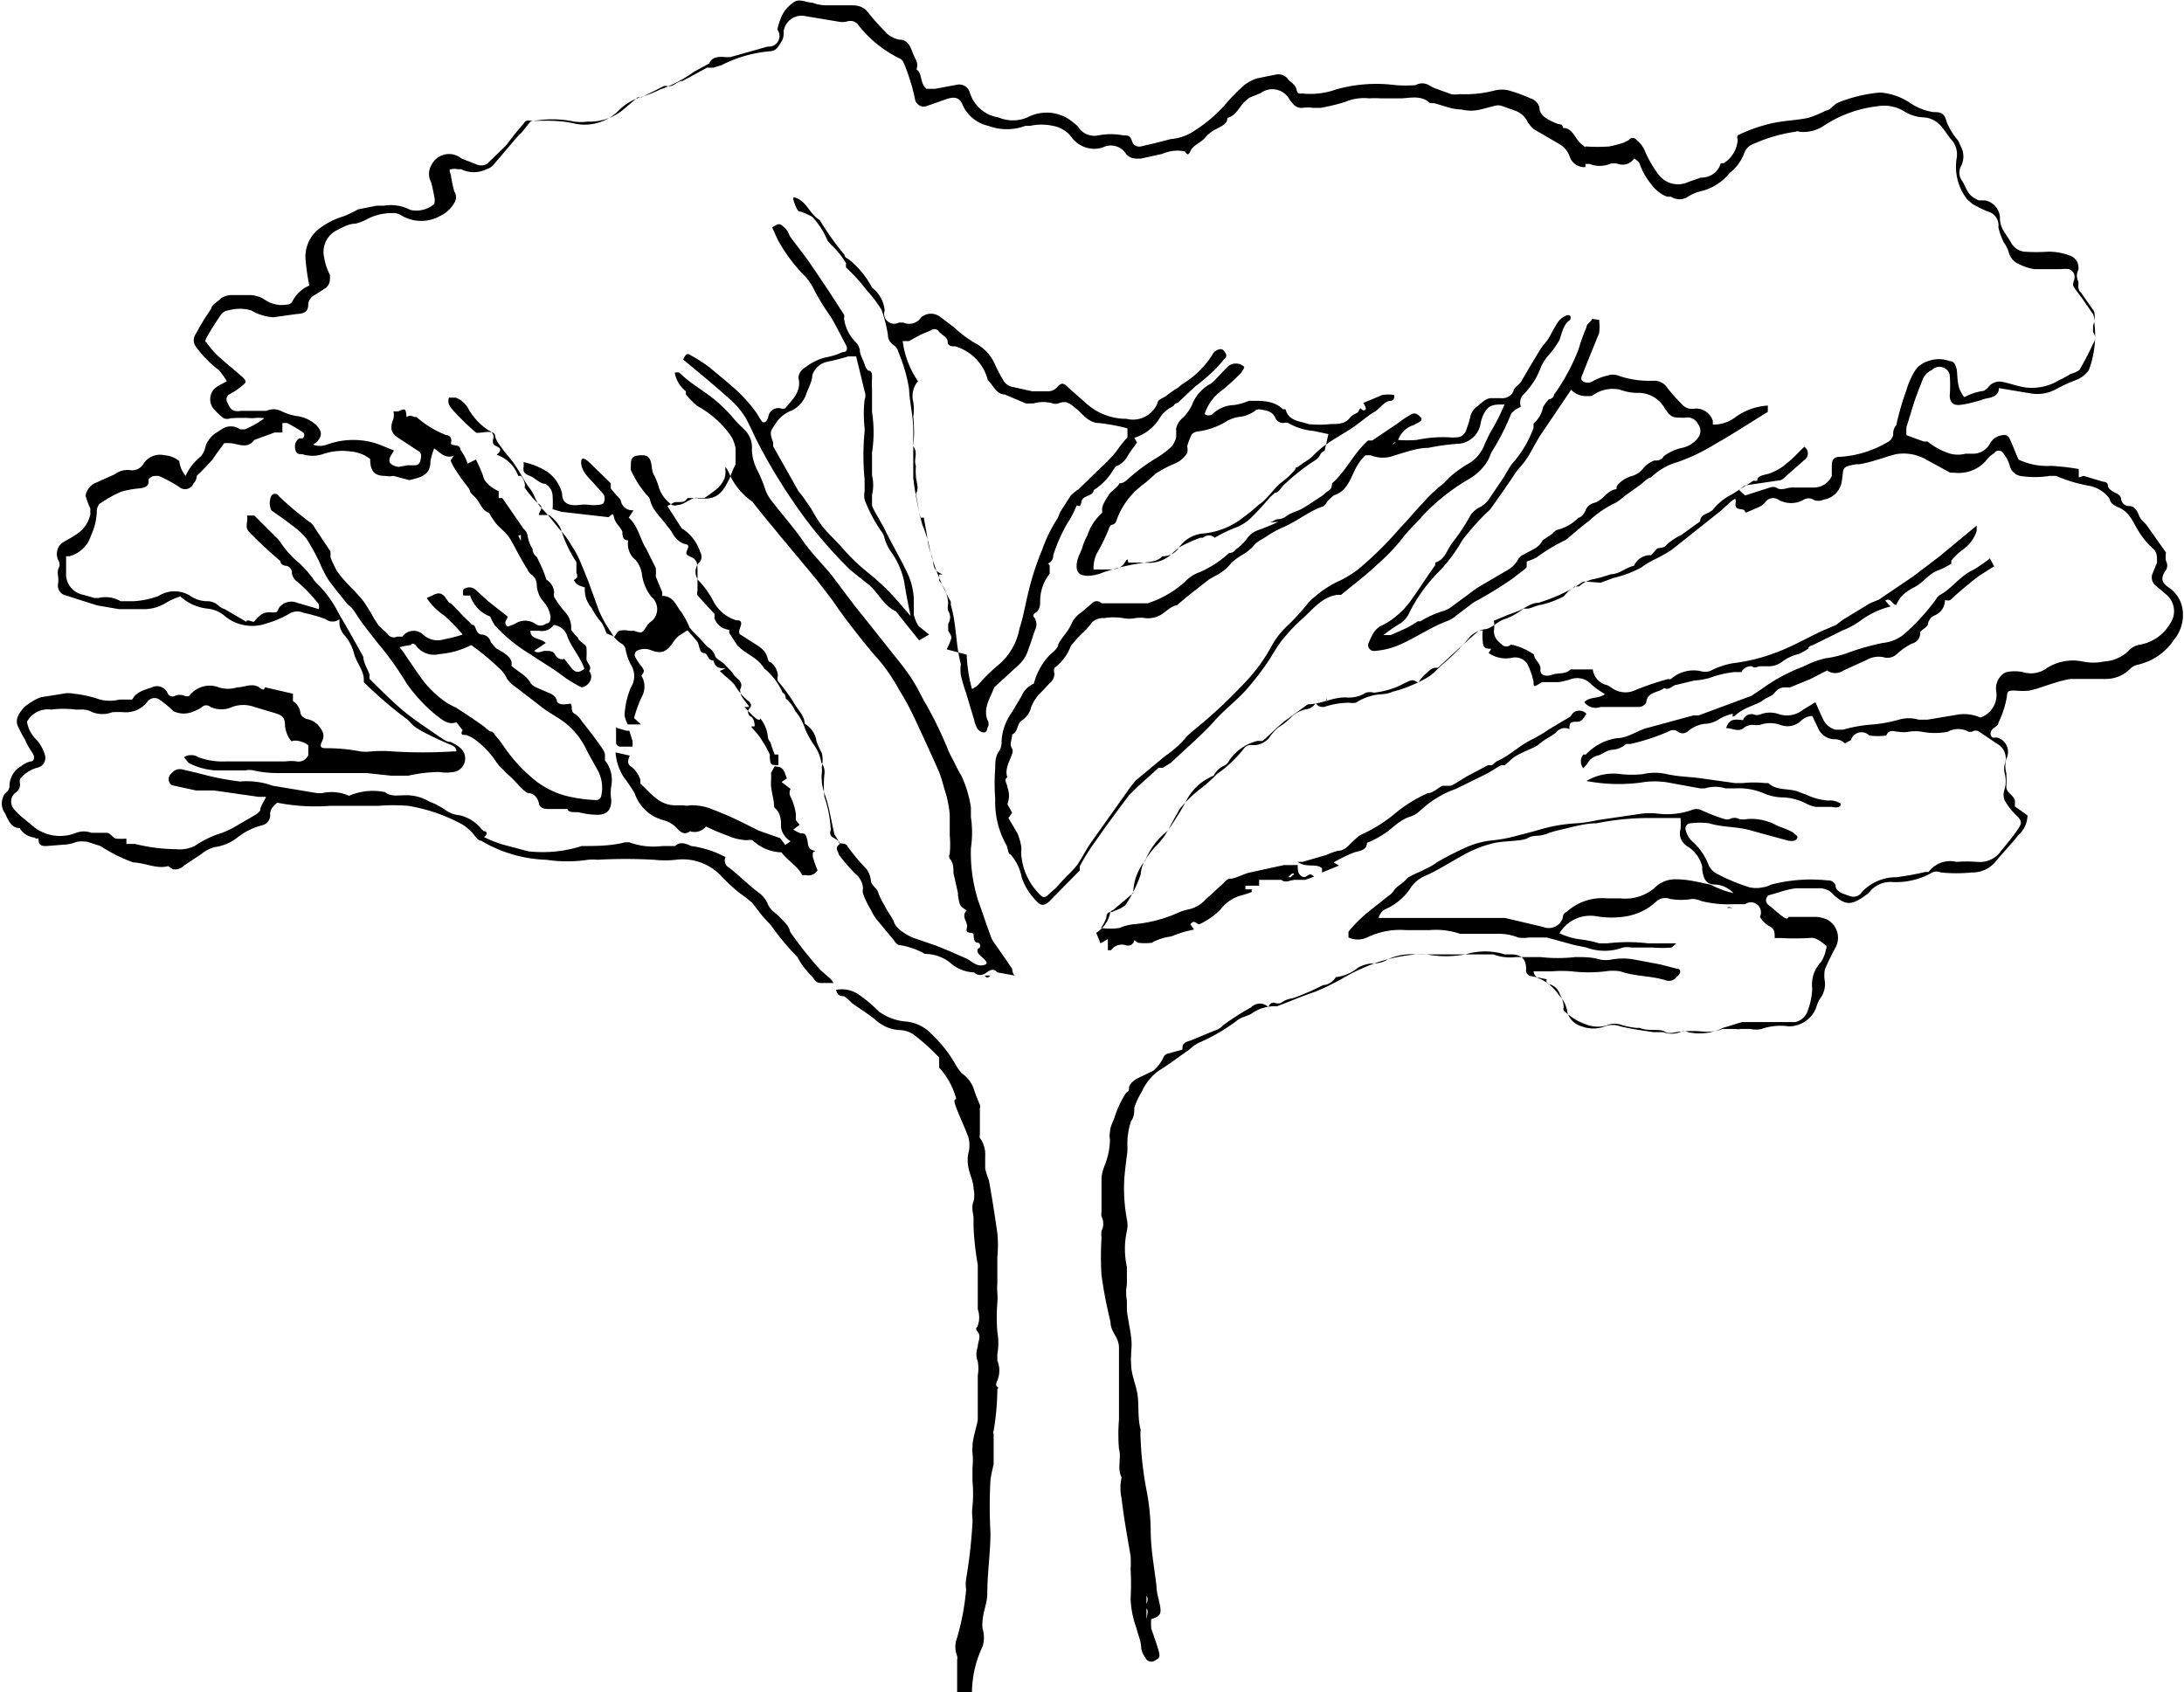 <svg id="Layer_1" data-name="Layer 1" xmlns="http://www.w3.org/2000/svg" viewBox="0 0 41.3 32"><path d="M34.89,14.06a.29.29,0,0,0-.21-.08.34.34,0,0,1-.29-.19l-.12-.25a.32.32,0,0,0-.21.09.37.37,0,0,1-.39.08.58.58,0,0,0-.39,0,.42.42,0,0,1-.12,0,.27.27,0,0,0-.19.06c-.1.08-.21,0-.33,0,.06-.15.11-.18.32-.15a.17.17,0,0,1,.2-.11.16.16,0,0,0,.13,0,.5.5,0,0,1,.36,0,.49.49,0,0,0,.45-.09l.23-.14c.05.11.09.21.14.31a.36.36,0,0,0,.24.21h.14a2.82,2.82,0,0,1,.58-.1,2.7,2.7,0,0,0,.48-.09.66.66,0,0,1,.37,0l.17,0,.6-.1a.78.78,0,0,1,.4.06l0,0a.45.45,0,0,0,.3-.49.35.35,0,0,1,.11-.32s.06-.05.09-.05a.75.75,0,0,1,.3,0,.51.51,0,0,0,.42-.05.91.91,0,0,1,.71-.15,1,1,0,0,0,.41,0,.72.72,0,0,0,.46-.2.37.37,0,0,1,.23-.12.83.83,0,0,0,.56-.4.41.41,0,0,0-.08-.55l-.19-.16a.2.2,0,0,1-.07-.22l.09-.22c0-.12,0-.18-.06-.25a1.44,1.44,0,0,1-.28-.33c-.11-.17-.17-.37-.38-.46s-.14-.14-.21-.21a.62.62,0,0,0-.34-.2,2.78,2.78,0,0,1-.64-.19l-.12,0a1.75,1.75,0,0,1-.56,0A.26.26,0,0,1,38,8.79a.68.68,0,0,0-.12-.22.1.1,0,0,0-.17,0,.57.57,0,0,0-.16.15.69.69,0,0,1-.59.22l-.08,0-.44-.24a.86.86,0,0,0-.59-.11c-.23.06-.45.15-.69.19l-.06,0c-.29.05-.23.07-.27.31a.41.41,0,0,1-.35.36.22.22,0,0,1-.19,0,.17.17,0,0,0-.18,0,.48.48,0,0,1-.48,0,.18.18,0,0,0-.25.05.34.34,0,0,1-.12.09l-.23.1H33l0,0c0-.11-.2,0-.18-.17s0,0,0-.07-.22.17-.33.25l-.88.7a3.3,3.3,0,0,1-.32.18,1.65,1.65,0,0,0-.25.15,2,2,0,0,1-.53.2l-.24.09L30,11s-.05,0-.06,0a3.1,3.1,0,0,1-.85.4c-.14,0-.26.11-.39.16l-.19.07-.26.11a.64.64,0,0,1,0,.19c0,.13.07.19.15.26a.12.12,0,0,0,.17,0l0,0a1.16,1.16,0,0,1,.44.19c0,.1.13.16.12.28s.11.14.22.1.25,0,.35-.1h.08l.34,0a.35.35,0,0,0,.28.3l.08.05a.44.44,0,0,0,.4.06,5.3,5.3,0,0,1,.67-.23.05.05,0,0,0,.05,0,.65.65,0,0,1,.55-.15.31.31,0,0,0,.19,0,1.41,1.41,0,0,1,.45-.15,3.34,3.34,0,0,0,.77-.19c.31-.11.6-.28.9-.42l.26-.11.13-.1.51-.31.17-.07.65-.44.5-.38.47-.39.23-.19c0,.05,0,.08,0,.1a.69.69,0,0,1-.27.36,1.31,1.31,0,0,0-.21.2s0,.05,0,.06a1.67,1.67,0,0,1-.23.12c-.19.06-.29.23-.46.32s-.28.17-.35.34c-.08,0-.1-.15-.21-.08l.1.11a1.58,1.58,0,0,0-.57.27,1.52,1.52,0,0,1-.33.18l-.59.29s-.05,0-.07.06a1,1,0,0,1-.18.1.84.84,0,0,0-.29.13.43.43,0,0,1-.31.1l-.12,0c-.05,0-.11.05-.16,0a.21.21,0,0,0-.2.11s-.09,0-.13,0a2,2,0,0,0-.47.11,1.35,1.35,0,0,1-.29.05l-.33.08c-.08,0-.14.12-.24.06-.11.1-.32.06-.34.28a.18.18,0,0,1-.12.08h-.22l-.52,0a.27.27,0,0,1-.31-.09c.1-.11.26-.06.39-.15l-.09-.06a1.09,1.09,0,0,1-.17-.13.36.36,0,0,0-.37-.1,1.68,1.68,0,0,1-.24.06l-.32,0C29,13,29,13,29,12.89a1.54,1.54,0,0,0-.12-.34.28.28,0,0,0-.29-.11.57.57,0,0,1-.44-.09l.05-.08c-.08,0-.16,0-.16-.14a.82.82,0,0,1,0-.21.39.39,0,0,0-.24.12,4.43,4.43,0,0,1-.48.49c-.1.08-.18.18-.29.26a2.42,2.42,0,0,1-.36.18,2.13,2.13,0,0,1-.33.11.59.59,0,0,1-.23.05,1,1,0,0,0-.47.16.4.4,0,0,1-.13,0,1.5,1.5,0,0,0-.47.08c-.08,0-.11,0-.16-.08a.22.22,0,0,1-.16.12.56.56,0,0,0-.32.17,1.3,1.3,0,0,1-.23.18,1,1,0,0,0-.14.15.38.38,0,0,1-.36.18.16.16,0,0,0-.15.07,2.33,2.33,0,0,1-.51.48,2.52,2.52,0,0,1-.3.27,2.2,2.2,0,0,0-.35.33.38.38,0,0,0-.09.13c-.08.13-.15.28-.23.41a1.37,1.37,0,0,1-.19.23,1.66,1.66,0,0,0-.22.3.65.65,0,0,0-.06.23,2.42,2.42,0,0,1-.29.58l-.09.06-.17.07c-.05,0-.09,0-.1.11a.88.88,0,0,1-.1.19,1.29,1.29,0,0,0,.35,0,.92.92,0,0,1,.26-.07,2.6,2.6,0,0,0,.83-.21.86.86,0,0,1,.21-.07.61.61,0,0,0,.33-.19l.35-.32a.22.22,0,0,1,.09-.07c.13,0,.26-.09.4-.12l.64-.14.26,0c0,.09,0,.18.09.22s.11-.11.22,0l-.17.06-.19,0c-.09,0-.18.07-.26,0h-.42l0,.11-.26,0s0,0,0,.07h.12s0,0,0,.05a1.87,1.87,0,0,1-.22.07.74.74,0,0,0-.37.26,1.38,1.38,0,0,1-.4.28c-.06,0-.09-.1-.17,0l.07.1,0,0a2.13,2.13,0,0,0-.43.13h0a1,1,0,0,0-.37.12,1.1,1.1,0,0,1-.26,0s0,0-.07-.05a.12.12,0,0,1-.15.1.25.25,0,0,0-.29.09l-.06,0,0-.21-.14.08-.08-.2a.58.58,0,0,0,.26-.36s0-.05.06-.07l.38-.32a1,1,0,0,1,.19-.57s.05-.05.05-.08a1.37,1.37,0,0,1,.4-.52,2.75,2.75,0,0,0,.19-.28,3.14,3.14,0,0,0,.18-.31,1,1,0,0,1,.51-.46s0,0,0,0a.41.41,0,0,1,.2-.19.2.2,0,0,0,.09-.09.89.89,0,0,1,.55-.38.25.25,0,0,0,.09,0c.14-.12.26-.25.41-.37l.44-.32h0c.25,0,.48-.14.73-.13a.6.6,0,0,0,.37-.09.28.28,0,0,1,.15,0,1.56,1.56,0,0,0,.6-.19c.13-.06.13-.06.24,0a.85.85,0,0,1,.11-.14c.08-.06.14-.16.26-.14h0l.27-.25.33-.3c.09-.07.16-.17.29-.18s.24-.16.4-.2a1.23,1.23,0,0,0,.33-.19s0,0,.07,0,.17-.06.25-.07a1.79,1.79,0,0,0,.44-.16s.06-.07.09-.1l.12-.09s.07,0,.08,0a.56.56,0,0,1,.29-.14,2.8,2.8,0,0,0,.31-.09c.16,0,.29-.13.44-.16a.33.33,0,0,1,.32-.2s.06-.06.1-.11.13,0,.2-.09a1.06,1.06,0,0,1,.27-.18l.36-.26c0-.15.18-.14.25-.23a1.06,1.06,0,0,1,.35-.28l.41-.26a.13.13,0,0,0,.07,0c0-.1.12-.1.21-.13a.94.94,0,0,0,.35-.2c.12-.09.22-.21.33-.31a.15.15,0,0,1,0,.25l-.34.3a.39.39,0,0,1-.1.08L33,9.18a.44.44,0,0,0-.11.09l.11.1.47-.15a.17.17,0,0,1,.12,0c.09.07.2,0,.3,0l.41,0A.37.37,0,0,0,34.64,9c0-.06,0-.13,0-.19s0-.17.15-.17a2,2,0,0,0,.89-.27.21.21,0,0,0,.12-.14c0-.06,0-.12.06-.19a5,5,0,0,1,.19-.66A1.5,1.5,0,0,1,36.22,7a.46.46,0,0,1,.24-.17.58.58,0,0,1,.41,0c.09,0,.11.08.13.15s0,.29.08.43.05.1.13.07a1.11,1.11,0,0,1,.31-.09s.07-.05.09-.08.11-.11.24-.09.31.09.47.11a1,1,0,0,0,.62-.14,2.39,2.39,0,0,0,.22-.12A.53.53,0,0,0,39.32,7a4.74,4.74,0,0,0,.26-.5.18.18,0,0,0,0-.22s0-.08,0-.12a.29.29,0,0,0,0-.22c-.1-.14-.19-.28-.29-.41s-.1-.13-.07-.23,0-.16-.09-.21a.76.76,0,0,0-.16,0l-.5,0a1,1,0,0,1-.28-.09.34.34,0,0,1-.21-.25.7.7,0,0,0-.09-.17,1.33,1.33,0,0,1-.1-.28A.27.27,0,0,0,37.59,4a2.1,2.1,0,0,1-.3-.15l-.09-.08A1,1,0,0,1,37,3a.42.42,0,0,0-.1-.36c-.07-.08-.12-.17-.19-.25a.47.47,0,0,0-.33-.17A.75.75,0,0,1,36,2.1a.73.73,0,0,0-.5-.09,2.32,2.32,0,0,0-1,.36.68.68,0,0,1-.48.12.06.06,0,0,0-.06,0,3,3,0,0,0-.82.24.28.28,0,0,0-.15.15.85.85,0,0,1-.28.39,1,1,0,0,1-.56.35.77.77,0,0,0-.23.1.29.29,0,0,1-.32,0s0,0-.06,0-.24-.12-.31-.23A1.28,1.28,0,0,1,31,3.08S30.93,3,30.9,3a.26.26,0,0,1-.3.1.3.3,0,0,0-.16,0,.5.5,0,0,1-.38,0s0,0-.08,0l0,.06,0,0a.29.29,0,0,1-.3-.21.45.45,0,0,0-.2-.23L29,2.44a.69.69,0,0,1-.11-.13.41.41,0,0,0-.22-.21L28.39,2a.24.24,0,0,0-.12,0L28,2.07a.77.77,0,0,1-.37,0c-.18,0-.35-.08-.52-.12l-.07,0c-.16-.15-.35-.1-.53-.09h-.4a1.7,1.7,0,0,0-.22,0,.91.91,0,0,0-.46.07,3.84,3.84,0,0,1-.46.11h-.14a.66.66,0,0,0-.2,0,.21.21,0,0,1-.19-.09l-.05-.06a.37.37,0,0,0-.55-.13l-.22.09-.09.08c-.1.1-.16.26-.32.3a0,0,0,0,0,0,0c0,.12-.11.15-.19.2a.69.69,0,0,0-.22.16c-.08.11-.23.14-.29.27s-.08,0-.12,0a.71.71,0,0,0-.41.05L21.57,3c-.14,0-.18,0-.27-.08a.34.34,0,0,0-.45-.13.53.53,0,0,1-.59-.2.56.56,0,0,0-.35-.21,1,1,0,0,0-.43,0l-.09,0a1,1,0,0,1-.7,0A.7.7,0,0,1,18.21,2c-.06-.17-.17-.17-.3-.13L17.54,2a.17.17,0,0,1-.24-.14,3.73,3.73,0,0,0-.21-.67A.15.15,0,0,0,17,1.1a2.25,2.25,0,0,1-.74-.59C16.2.42,16.13.37,16,.41a.34.34,0,0,1-.14,0L15.2.3a.34.34,0,0,0-.38.29c0,.07,0,.14-.05.21s-.08.16-.21.17a2.44,2.44,0,0,0-.91.26l-.16.05-.12,0-.46.25c-.1,0-.18.12-.29.1a.15.15,0,0,0-.07,0l-.42.21-.07,0-.27.23a1,1,0,0,1-.6.23l-.08,0a1,1,0,0,1-.25,0,2,2,0,0,0-.83,0l-.16.2-.09.09-.46.54a.29.29,0,0,1-.12.07.54.54,0,0,1-.48,0l-.06,0a.34.34,0,0,0-.13,0c-.06,0,0,.09,0,.14a2.8,2.8,0,0,0,.06.28.2.2,0,0,1,0,.22.6.6,0,0,1-.26.24.73.73,0,0,1-.73,0,.29.29,0,0,0-.18-.05,1,1,0,0,0-.47.11.92.92,0,0,1-.23.09c-.13,0-.26.08-.38.14a.46.46,0,0,0-.21.5,1.07,1.07,0,0,0,.11.33c0,.13,0,.16-.07.24l-.22.14a.22.22,0,0,0-.12.16c0,.16-.07.19-.23.2L5.17,6a.94.94,0,0,1-.42-.13.78.78,0,0,0-.43,0,.2.2,0,0,0-.14.08c-.09.13-.18.27-.26.41s0,.1,0,.14a1.81,1.81,0,0,0,.18.21c.15.14.3.26.45.39s.1.13,0,.22a1.37,1.37,0,0,1-.2.13.11.11,0,0,0-.05.16c.06.15.11.18.27.16h.19l.28,0a.32.32,0,0,1,.27,0,1,1,0,0,0,.31.1A.64.64,0,0,1,6,8.06c.1.12.08.19,0,.29l-.08.06a.39.39,0,0,0,.26,0,1.44,1.44,0,0,1,1,0l.27.11-.06.1s-.06.1,0,.15a.28.28,0,0,0,.15.06L7.7,8.8l.14,0c.09,0,.11-.07.12-.14s0-.11-.08-.15l-.35-.23c-.14-.09-.16-.19-.09-.36a.32.32,0,0,0,0-.14l.09,0c.14-.06.14-.06.16.11.07-.06.12,0,.19,0a1.87,1.87,0,0,0,.56.34c.06,0,.11.05.09.14s.17,0,.18.14,0,0,0,0,.11.15.13.26L9,8.69s0,0,0,0,.11.22.14.33.16.21.29.27l0,.13.07,0L9.9,10a.22.22,0,0,1,.08.15.65.65,0,0,0,.09.23s0,.1.08.15l.1.21a1.77,1.77,0,0,1,.08.22.31.31,0,0,1,.15.25.12.12,0,0,0,0,.08,1.66,1.66,0,0,0,.22.3.44.44,0,0,1,.1.32,1,1,0,0,0,.13.15c0,.06.13.11.16.18a1.74,1.74,0,0,1,0,.22c0,.08.12.14.05.23a.08.08,0,0,0,0,0,.17.17,0,0,1,0,.22A.21.21,0,0,1,11,13a2.5,2.5,0,0,1-.35-.21c-.19-.15-.41-.27-.61-.41a3,3,0,0,1-.68-.55.91.91,0,0,1-.09-.17.63.63,0,0,1-.38-.4.61.61,0,0,1-.13,0,.28.28,0,0,1,0-.11.18.18,0,0,1,.23,0l.24.22,0,0,.37.29c0,.06-.1.11,0,.19a.94.94,0,0,0,.15-.06.34.34,0,0,1,.36,0,.17.17,0,0,0,.22,0l0,0c.07,0,.08-.06.08-.13a.53.53,0,0,0-.14-.29.52.52,0,0,1-.12-.31.23.23,0,0,0-.11-.2.26.26,0,0,1-.07-.1c-.11-.17-.2-.35-.3-.53s-.23-.24-.32-.37a1.4,1.4,0,0,1-.1-.16v0c-.15-.05-.17-.21-.28-.31s-.07-.11-.11-.16l-.15-.2-.1-.15a1.31,1.31,0,0,1-.09-.17l.06-.09c-.17.06-.25-.06-.37-.14a1.27,1.27,0,0,0-.07.24c0,.24-.13.3-.4.36L7.44,9a.43.43,0,0,1-.16,0C7.08,9,7,8.91,7,8.68a.67.67,0,0,0-.36-.14,1.12,1.12,0,0,0-.54.05.62.62,0,0,1-.38,0c-.07,0-.13,0-.14-.12a.18.18,0,0,1,.08-.18l.06,0a.07.07,0,0,0,0-.12A3.54,3.54,0,0,0,5.43,8s0,0-.09,0l0,.18-.15,0-.38.14h0c-.14.19-.32.06-.48.06l-.09,0h0c-.07.1-.15.2-.22.31A4.94,4.94,0,0,1,3.72,9s0,.09-.06.14a.17.17,0,0,1-.27.07A2.6,2.6,0,0,0,3,9c-.11,0-.12,0-.19.06l0,.05c0,.11-.12.12-.21.13a1.7,1.7,0,0,0-.31.06,2.38,2.38,0,0,0-.41.23.23.23,0,0,0-.05.15,1.15,1.15,0,0,1-.11.45.58.58,0,0,1-.41.39l-.06,0c0,.13,0,.25,0,.37a.4.4,0,0,0,.33.36l.21.06.07,0a.56.56,0,0,1,.42.06c.06,0,.16,0,.25,0A1.6,1.6,0,0,0,3,11.27a.56.56,0,0,1,.6,0,.56.56,0,0,0,.33.1.32.32,0,0,1,.2.08.27.27,0,0,0,.12.07l.41.24c0-.06.1,0,.14,0,.09-.1.16-.19.31-.18s.12,0,.17-.09a.29.29,0,0,1,.34-.09l.41.12,0,0a.36.36,0,0,0,0-.09A2.73,2.73,0,0,0,5.62,11a.23.23,0,0,1-.1-.17.13.13,0,0,0-.11-.13s-.1,0-.11-.09l0,0c-.16-.14-.32-.28-.47-.43s-.18-.16-.16-.3a.32.32,0,0,0,0-.13l.14,0,.39.39a.75.75,0,0,1,.12.14,1.72,1.72,0,0,0,.34.37,2.18,2.18,0,0,1,.25.28.44.44,0,0,0,.08.1,2.15,2.15,0,0,1,.42.58c.16.27.31.54.46.81,0,.11.08.23.12.34a.22.22,0,0,0,0,.08c.2.2.4.4.61.58s.46.34.69.5.18.08.27.13a.78.78,0,0,1,.15.1.26.26,0,0,1-.13.45.89.89,0,0,1-.28,0,2.79,2.79,0,0,0-.58.07H7.4l-.47-.05-.17,0-.9,0c-.16,0-.31,0-.47,0H5.22a2.1,2.1,0,0,1-.43-.05.37.37,0,0,0-.15,0l-.57,0a1.29,1.29,0,0,1-.5-.14s-.06-.07-.09-.11a.25.25,0,0,1,.27,0,1.32,1.32,0,0,0,.52.08H5.4a.75.75,0,0,1,.21,0,.2.2,0,0,0,.22-.12c0-.06,0-.16,0-.18s-.19-.13-.32-.08a.56.56,0,0,1-.12-.29c0-.17-.05-.2-.21-.25l-.37-.11a.61.61,0,0,0-.42,0,.49.49,0,0,1-.41,0,.12.12,0,0,0-.16,0,.53.53,0,0,1-.15.08.45.45,0,0,1-.39,0A2.06,2.06,0,0,0,3,13.22a.17.17,0,0,0-.22.06.51.51,0,0,1-.43.19,1.6,1.6,0,0,0-.23,0,.52.52,0,0,1-.37,0,.42.42,0,0,0-.24-.05H1.43a1.76,1.76,0,0,0-.46,0,.45.45,0,0,0-.46.23A.61.61,0,0,0,.7,14a.76.76,0,0,1,.15.28.19.19,0,0,1-.15.24.64.64,0,0,0-.32.21.19.19,0,0,0,0,.1A.19.19,0,0,1,.28,15a.22.22,0,0,0,0,.32,1.36,1.36,0,0,0,.12.12l.23.19a.8.8,0,0,0,.81.12.42.42,0,0,1,.29,0H1.9l.12,0c.06,0,.11.09.17.11a1.2,1.2,0,0,0,.2,0l0,.1.16,0a3.4,3.4,0,0,0,.78.1A.65.65,0,0,0,3.68,16a1.92,1.92,0,0,1,.52-.25,1.76,1.76,0,0,0,.2-.09l.43-.25a.34.34,0,0,0,.09-.08c0-.08.07-.16.11-.26l-.14,0-.84-.12-.34,0-.46-.1a.14.14,0,0,1,0-.23.19.19,0,0,1,.19-.07l.3.07a5.39,5.39,0,0,0,.8.16h0a1.46,1.46,0,0,1,.62.08L6,15l.09,0a.81.81,0,0,1,.51.05,1.14,1.14,0,0,1,.68-.07h0c.11.09.24.06.37.06a.85.85,0,0,1,.47.12,1.34,1.34,0,0,1,.29.15.57.57,0,0,0,.29.11.74.74,0,0,1,.37.22.6.6,0,0,0,.08.08c.07,0,.07.07,0,.11a2.55,2.55,0,0,0,.35.14l.49.13A2.42,2.42,0,0,0,11,16c.27,0,.55,0,.82-.07,0,0,.06,0,.08,0a1.34,1.34,0,0,0,.63.07l.24,0c.07-.08.18-.06.3,0a1.91,1.91,0,0,1,.65.21.15.15,0,0,0,.07.2c.2.16.38.34.58.49a.48.48,0,0,1,.15.2c.05.12.16.17.23.25s.17.15.19.27,0,0,0,0a6.83,6.83,0,0,0,.59.74l.14.12a.37.37,0,0,1,.09.11h-.24c-.09,0-.12-.07-.16-.12a1.44,1.44,0,0,1-.28-.37,4.82,4.82,0,0,1-.5-.6l-.13-.14c-.08-.09-.15-.19-.23-.29A2.39,2.39,0,0,0,14,16.9a3.49,3.49,0,0,1-.35-.32,1,1,0,0,0-.87-.32,1.88,1.88,0,0,1-.41,0,9.48,9.48,0,0,0-1.07,0,1,1,0,0,0-.18,0,2.63,2.63,0,0,1-.79,0,2.55,2.55,0,0,1-1.23-.36c-.08,0-.14-.14-.22-.2a.61.61,0,0,0-.16-.12,3.23,3.23,0,0,0-1-.34,3.43,3.43,0,0,0-.56,0l-.39,0H6.24a3.69,3.69,0,0,1-1-.06c-.07.07-.14.12-.13.24a.2.2,0,0,1-.16.19,1.26,1.26,0,0,0-.45.22.87.87,0,0,1-.44.19.67.67,0,0,0-.25.13l-.33.22a.24.24,0,0,1-.21.07s0,0-.09-.06c-.21.06-.43-.06-.66-.07A2.9,2.9,0,0,1,1.9,16l-.25-.08a.71.71,0,0,0-.2,0,.67.67,0,0,1-.19.05L.88,16c-.07,0-.14,0-.15-.1s0,0-.08-.06a.38.38,0,0,1-.28-.18.09.09,0,0,0,0,0c-.16,0-.22-.16-.27-.27A.32.32,0,0,1,.1,15a.17.17,0,0,0,.08-.14.43.43,0,0,1,.22-.37.44.44,0,0,1,.18-.09c.06,0,.08-.07.05-.13S.52,14.11.48,14a2.39,2.39,0,0,1-.12-.22c-.1-.17,0-.29.1-.41s0,0,0,0,.21-.17.35-.19l.38-.06a.5.5,0,0,1,.21,0,2.16,2.16,0,0,1,.49.11.77.77,0,0,0,.37,0h.24a0,0,0,0,0,0,0c.08-.15.23-.18.37-.23a.22.22,0,0,1,.3.11.1.1,0,0,0,.14.05.23.23,0,0,1,.18,0,.13.13,0,0,0,.09,0A.48.48,0,0,1,4.14,13a.56.56,0,0,0,.34,0c.14,0,.29-.09.42,0s.08,0,.12,0l.52.12,0,.14a.31.31,0,0,1,.14.21c0,.06.06.11.13.13a.38.38,0,0,1,.22.13c.07.09.12.17.06.29s0,.13.08.13a3.39,3.39,0,0,1,.64.06.83.83,0,0,0,.22,0,2.42,2.42,0,0,1,.38,0,9.14,9.14,0,0,0,1.17,0l.05,0c0-.1-.1-.12-.17-.15s-.36-.16-.53-.26-.16-.15-.25-.21a7.47,7.47,0,0,1-.8-.69l0-.05c0-.16-.13-.31-.18-.47a.88.88,0,0,0-.17-.35.36.36,0,0,1-.11-.22,1,1,0,0,1,0-.1.21.21,0,0,1-.26,0,2.9,2.9,0,0,0-.42-.12.29.29,0,0,0-.24,0,1.89,1.89,0,0,1-.46.2.81.81,0,0,1-.79-.14.58.58,0,0,0-.33-.14.91.91,0,0,1-.51-.23,1.25,1.25,0,0,0-.27.12.78.78,0,0,1-.4.12l-.24,0H2.25l-.41-.07-.6-.19a.19.19,0,0,1-.14-.23.53.53,0,0,0,0-.12.39.39,0,0,1,0-.15.15.15,0,0,0,0-.17.27.27,0,0,1,.06-.31c.08-.06.18-.1.26-.16a.6.6,0,0,0,.29-.4.51.51,0,0,1,0-.1,1.44,1.44,0,0,1-.09-.24c0-.08.08-.2.17-.24l.38-.17a.4.4,0,0,1,.28-.08.25.25,0,0,0,.27-.13.37.37,0,0,1,.39-.15.49.49,0,0,1,.28.11A.53.53,0,0,0,3.51,9a1,1,0,0,1,.29-.37.46.46,0,0,0,.09-.2.5.5,0,0,1,.19-.24l.11-.07a.3.3,0,0,1,.35,0s.07,0,.09,0A1.75,1.75,0,0,0,5,7.91a.81.81,0,0,0-.22,0,3,3,0,0,0-.42,0,.18.18,0,0,1-.13,0,1.19,1.19,0,0,1-.2-.19.29.29,0,0,1,0-.34.44.44,0,0,1,.11-.09l.15-.08A1.68,1.68,0,0,0,4.14,7a2.08,2.08,0,0,1-.44-.45.2.2,0,0,1,0-.23A4.72,4.72,0,0,1,4,5.83c0-.07.12-.12.18-.19a.39.39,0,0,1,.2-.06h.33a.53.53,0,0,1,.3.09.57.57,0,0,0,.42.09.12.12,0,0,0,.1-.06.62.62,0,0,1,.32-.3l0,0a3.81,3.81,0,0,1-.07-.47.67.67,0,0,1,.29-.63,1.43,1.43,0,0,1,.43-.21,2.24,2.24,0,0,0,.27-.13l.35-.07s.1,0,.14,0a.79.79,0,0,1,.5.08.52.52,0,0,0,.45-.11.26.26,0,0,0,0-.15,2.61,2.61,0,0,0-.06-.27.32.32,0,0,1,0-.3A.37.37,0,0,1,8.73,3l.26.1a.23.23,0,0,0,.22,0l.36-.35.16-.21.21-.25a.18.18,0,0,1,.12,0,3.87,3.87,0,0,1,.48,0,2,2,0,0,1,.34.05.91.91,0,0,0,.84-.27,1,1,0,0,1,.42-.24,2.55,2.55,0,0,0,.35-.14,2.53,2.53,0,0,0,.63-.33l.29-.16,0,0c.06-.13.18-.13.31-.12h.09l.71-.2A.2.2,0,0,0,14.7.56a1.15,1.15,0,0,1,.11-.31A.65.65,0,0,1,15,.05c.11-.09.24,0,.36,0A.75.75,0,0,0,15.6.1l.45,0s0,0,.05,0,.22,0,.31.13a5.14,5.14,0,0,0,.38.42.49.49,0,0,0,.22.1c.16,0,.21.14.25.25s.12.19.07.31c.12.09.06.26.19.37l.16,0,.43-.08a.21.21,0,0,1,.23.15.67.67,0,0,0,.54.47.7.7,0,0,0,.55,0,.77.77,0,0,1,.88.11.32.32,0,0,1,.1.1.36.36,0,0,0,.36.13,1.24,1.24,0,0,1,.47,0c.08,0,.14,0,.17.12a.14.14,0,0,0,.16.09l.26-.06.31-.08a.91.91,0,0,0,.45-.16,2.68,2.68,0,0,0,.62-.54,3.22,3.22,0,0,1,.32-.32.75.75,0,0,1,.25-.13l.35-.07a.23.23,0,0,1,.23.09c.05.06.14.1.16.2s.08.06.13.07a1.44,1.44,0,0,0,.62-.08,2.82,2.82,0,0,1,1.12-.08,2.41,2.41,0,0,0,.38,0A.25.25,0,0,1,27,1.6l.11.06.33.12a.41.41,0,0,0,.16,0,2.22,2.22,0,0,0,.67-.07.57.57,0,0,1,.26,0,2.86,2.86,0,0,1,.41.15.24.24,0,0,1,.17.17c0,.16.16.23.29.29s.13,0,.16.1,0,0,0,0c.18,0,.22.2.34.3s.06.05.09.05a3.24,3.24,0,0,0,.44,0,2.68,2.68,0,0,0,.27-.07l.1-.05a.09.09,0,0,1,.15,0,.55.55,0,0,1,.14.17,2.15,2.15,0,0,0,.28.49.46.46,0,0,0,.56.13l.23-.08c.16,0,.32-.08.38-.27a.1.1,0,0,1,.05,0,.56.56,0,0,0,.27-.45.1.1,0,0,1,0-.08,2.94,2.94,0,0,1,.61-.22c.24-.06.48-.06.72-.11a2,2,0,0,0,.34-.14c.08,0,.15-.12.23-.15a2.76,2.76,0,0,1,.79-.19,1.17,1.17,0,0,1,.59.21,1.08,1.08,0,0,0,.42.16c.11,0,.21,0,.25.18a1.25,1.25,0,0,0,.22.36l.06.13a.4.4,0,0,1,0,.34.26.26,0,0,0,0,.27c.08.11.1.25.22.33a.6.6,0,0,0,.11.06l.12,0a.35.35,0,0,1,.28.35c0,.18.13.3.21.45a.33.33,0,0,0,.25.17,3.42,3.42,0,0,0,.45,0,1.09,1.09,0,0,1,.4.07.24.24,0,0,1,.17.28.23.23,0,0,0,0,.21.25.25,0,0,1,0,.09s0,.09.05.12l.25.36a.37.37,0,0,1,0,.18A1.88,1.88,0,0,1,39.5,7a.53.53,0,0,1-.25.19,3,3,0,0,0-.37.17.73.73,0,0,1-.48.08l-.6-.1c0,.15-.14.18-.26.2a1.52,1.52,0,0,1-.2.06,1.59,1.59,0,0,1-.3.06c-.12,0-.17-.07-.17-.18a2.56,2.56,0,0,0,0-.39A.2.2,0,0,0,36.53,7a.32.32,0,0,0-.18.2c-.05.12-.09.23-.13.34s-.11.36-.17.54l0,.15.33.12s0,0,.07,0a1.27,1.27,0,0,0,.43.23.57.57,0,0,0,.29,0l.12,0a.36.36,0,0,0,.34-.19.31.31,0,0,1,.24-.16.11.11,0,0,1,.13.06c.06.13.11.26.17.4a1.25,1.25,0,0,0,.62.12,4.88,4.88,0,0,1,.52.06v.16L39.4,9l.37.11s.09,0,.09.07.1.12.18.16a.13.13,0,0,1,.07.09.15.15,0,0,0,.15.14c.1,0,.15.08.19.18s.1.12.15.19l.19.27.17.24,0,0a.43.43,0,0,0,0,.16.17.17,0,0,1,0,.17c-.13.18-.06.26.08.35a.61.61,0,0,1,.22.33.73.73,0,0,1-.15.64,1.11,1.11,0,0,1-.68.47.31.31,0,0,0-.15.08.64.64,0,0,1-.45.19l-.67,0a2,2,0,0,0-.26.06c-.17.05-.35.12-.52.16a1.26,1.26,0,0,1-.27,0c-.13,0-.15,0-.16.12a1.88,1.88,0,0,1-.16.49c0,.05-.07.08-.11.12s-.06.11,0,.16l.09,0a.28.28,0,0,1,.17.4.5.5,0,0,0,0,.27,2.17,2.17,0,0,1,0,.26A.16.16,0,0,0,38,15c.11.11.11.12.1.25l.24.17a.5.5,0,0,1-.17.37c-.13.17-.28.32-.42.49a.57.57,0,0,1-.46.22,2.88,2.88,0,0,1-.59,0,.19.19,0,0,0-.16,0,1.37,1.37,0,0,1-.77.18.51.51,0,0,0-.41.18.27.27,0,0,1-.08.07c-.28.21-.39.18-.6,0a.34.34,0,0,0-.3-.13c-.14,0-.29,0-.43,0a1.67,1.67,0,0,0-.32.08l-.18.05a.11.11,0,0,0,0,.19c.09.07.17.15.27.22s.08,0,.12,0,.34,0,.51,0a.65.65,0,0,1,.2.05.39.39,0,0,1,.16.53c-.07.13-.14.27-.2.41a.64.64,0,0,0,0,.24.46.46,0,0,1-.08.3.53.53,0,0,0-.08.17.55.55,0,0,1-.53.37,1.09,1.09,0,0,0-.51.05.49.49,0,0,1-.21,0c-.12,0-.12,0-.19,0a.15.15,0,0,1-.08,0c-.1,0-.17,0-.26,0a.81.81,0,0,1-.35.05,2.09,2.09,0,0,0-.43,0c-.11,0-.22.06-.31,0s-.32,0-.47-.07h-.07a2,2,0,0,1-.26-.05.37.37,0,0,0-.29,0,.6.6,0,0,1-.35,0,1.14,1.14,0,0,1-.47-.28.08.08,0,0,1,0-.06.51.51,0,0,0-.07-.24.29.29,0,0,0-.18-.19c-.06,0-.09-.05-.07-.1l-.3-.06a.11.11,0,0,1-.09-.13c0-.2-.1-.28-.28-.28h-.12a1.28,1.28,0,0,0-.75,0,2,2,0,0,1-.73,0,1.37,1.37,0,0,0-.19,0,3.05,3.05,0,0,0-1,.25,3.48,3.48,0,0,0-.43.22,4.59,4.59,0,0,1-.5.24c-.24.08-.47.18-.71.27l-.07,0a.76.76,0,0,0-.4.13c-.08.06-.21.07-.3.15a3.54,3.54,0,0,1-.73.42,1,1,0,0,0-.16.12c-.19.13-.38.28-.58.4a1,1,0,0,0-.32.4,1.38,1.38,0,0,0-.14.3c0,.08,0,.17-.06.25a1.33,1.33,0,0,0-.07.48s0,.07,0,.09-.05.36-.06.54a3.16,3.16,0,0,0,.05.75.54.54,0,0,1,0,.22,1.56,1.56,0,0,0,0,.68c0,.11,0,.22,0,.33a.85.85,0,0,0,0,.31s0,.12,0,.18.06.34.08.51,0,.23,0,.34a.91.91,0,0,0,0,.17c0,.19.09.38.12.57s0,.45.06.67a1.21,1.21,0,0,0,0,.19,6.43,6.43,0,0,0,.12,1,4.17,4.17,0,0,1,.07.71c0,.36.07.71.11,1.06,0,.13.05.26.07.39s0,.18-.17.23a1.13,1.13,0,0,0,0,.18c.05.14.1.28.14.42s0,.14-.08.19a.12.12,0,0,1-.17-.06.42.42,0,0,1-.08-.18c0-.13-.06-.25-.09-.38a1.8,1.8,0,0,1-.11-.56,4.89,4.89,0,0,0,0-.55,2.13,2.13,0,0,0,0-.25c-.06-.36-.13-.73-.17-1.09a.91.91,0,0,1,0-.4v0c-.09-.17,0-.36-.05-.54a3.39,3.39,0,0,1,0-.55c0-.24,0-.49,0-.73s0-.42,0-.63S21,25.2,21,25a8.55,8.55,0,0,1-.17-.88,5.65,5.65,0,0,1,0-.71.53.53,0,0,1,0-.13.29.29,0,0,0,0-.27.25.25,0,0,1,0-.09c0-.22,0-.44,0-.66a.9.9,0,0,1,.06-.22,1.38,1.38,0,0,0,.1-.49.33.33,0,0,1,0-.14c0-.11.07-.21.1-.32a1.9,1.9,0,0,1,.21-.43s.05,0,.05-.08.1-.16.19-.2l.27-.13A.78.78,0,0,0,22,20a.12.12,0,0,1,.07-.07l.29-.08c0-.08,0-.13.15-.17l.46-.19a.34.34,0,0,0,.16-.1,4.79,4.79,0,0,1,.53-.34.23.23,0,0,1,.33,0c0-.05.06-.11.13-.08a.18.18,0,0,0,.1,0,.47.47,0,0,1,.22-.09,4.23,4.23,0,0,0,.58-.25c.08,0,.19-.06.24-.15l0,0a.8.8,0,0,0,.42-.18.65.65,0,0,1,.27-.08.5.5,0,0,0,.3-.08,1.06,1.06,0,0,1,.52-.09c.11,0,.23,0,.34,0s.39,0,.58,0l.47,0h.08a.9.9,0,0,0,.43.05s.1,0,.15,0,.21,0,.31,0a2.92,2.92,0,0,0,.66,0c.16,0,.32,0,.48.05a.61.61,0,0,0,.19,0,1.18,1.18,0,0,1,.46,0l.48.09.31.08c.08,0,.09.09,0,.15a.18.18,0,0,1-.21.07c-.28-.09-.58-.07-.86-.17a.88.88,0,0,0-.28,0,2.72,2.72,0,0,1-.64,0,2.41,2.41,0,0,0-.38,0l-.22,0H29a.16.16,0,0,0,.12.14.89.89,0,0,1,.36.31.57.57,0,0,1,.16.33.39.39,0,0,0,.27.26.61.61,0,0,0,.44,0,.42.42,0,0,1,.29,0c.21.05.42.08.63.11l.18,0a.45.45,0,0,0,.32,0,.16.16,0,0,1,.15,0,1,1,0,0,0,.66-.08l.36-.11.33,0h.31l.37,0a.33.33,0,0,0,.24-.23,1.35,1.35,0,0,0,.08-.4.62.62,0,0,1,.16-.5.63.63,0,0,0,.1-.25.06.06,0,0,0,0-.07c-.1-.07-.18-.16-.32-.14a4.9,4.9,0,0,1-.54,0h-.11c0-.12,0-.18-.13-.24a.57.57,0,0,1-.15-.16A.19.19,0,0,0,33,17.1h-.08l-.14,0a2.11,2.11,0,0,1-.61-.06A.48.48,0,0,0,32,17a1.19,1.19,0,0,1-.42,0,.25.25,0,0,0-.26.05,1.1,1.1,0,0,1-.57.28,1.69,1.69,0,0,1-.55,0,.68.68,0,0,0-.71.32,1.32,1.32,0,0,0,.43.12,2.06,2.06,0,0,1,.32.07s.11,0,.16,0a3.23,3.23,0,0,1,.76,0h.36l.18,0s-.08.08-.1.08a2.07,2.07,0,0,1-.35,0l-.4,0a.43.43,0,0,0-.16,0,1,1,0,0,1-.69,0l-.24-.05-.51-.14c-.11,0-.23,0-.34,0a.6.6,0,0,1-.2,0,1,1,0,0,0-.38-.07l-.57,0-.15,0a1.4,1.4,0,0,0-.57-.07c-.15,0-.31,0-.46,0a1.43,1.43,0,0,0-.73.14.42.42,0,0,1-.35,0s0-.08,0-.11a2.59,2.59,0,0,1,.37-.37l.39-.31a.32.32,0,0,0,.1-.1c.06-.09.17-.13.23-.21s.4-.18.58-.32a5.43,5.43,0,0,1,.59-.3,1.6,1.6,0,0,1,.49-.12,2.79,2.79,0,0,0,.38-.07l.42-.11a3,3,0,0,1,.77-.14,2.63,2.63,0,0,0,.39-.06l.82-.12a1.32,1.32,0,0,1,.34,0,1.43,1.43,0,0,0,.62-.07.22.22,0,0,1,.18,0,3.34,3.34,0,0,0,.44.17.17.17,0,0,0,.1,0,.19.19,0,0,1,.18,0,.37.37,0,0,0,.15,0,1,1,0,0,1,.52.1c.14.08.31.09.43.23,0,.09-.1.09-.17.08l-.55-.15-.18-.05c-.25-.07-.51-.05-.77-.13a1.34,1.34,0,0,0-.35,0,.1.1,0,0,0-.09.14.42.42,0,0,0,.13.21,1.12,1.12,0,0,1,.3.44.37.37,0,0,0,.13.15,3.61,3.61,0,0,0,.64.27.58.58,0,0,0,.26,0,.44.44,0,0,0,.15-.05,3,3,0,0,1,1.07-.08.15.15,0,0,1,.15.09c0,.14.18.17.28.21a.19.19,0,0,0,.22-.08.88.88,0,0,1,.65-.28,5.3,5.3,0,0,0,.55-.1l.06,0A.51.51,0,0,1,37,16.3a2.54,2.54,0,0,1,.39,0,.49.49,0,0,0,.46-.22c.1-.12.2-.24.29-.37s.11-.17,0-.28a1.28,1.28,0,0,1-.23-.29.29.29,0,0,1,0-.22.57.57,0,0,0,0-.29.37.37,0,0,1,0-.18.31.31,0,0,0-.14-.38l-.34-.23a.12.12,0,0,0-.14,0s-.05,0-.06,0a.41.41,0,0,0-.4,0,1.29,1.29,0,0,1-.48,0,.76.76,0,0,0-.26,0,.54.54,0,0,1-.18,0c-.08,0-.19-.06-.24.07a1.16,1.16,0,0,1-.32,0A.21.21,0,0,0,35,14,.94.94,0,0,0,34.89,14.06ZM21.42,28.48l0,.15h0s0-.11-.07-.13l0-.11h0Zm.26,1.94,0,.23c0-.09.05-.18,0-.23s.07-.15,0-.24Zm11.1-13.53a.52.52,0,0,0-.32-.16c-.19,0-.24-.08-.27-.28,0,0,0,0,0-.06A.63.63,0,0,0,31.9,16a.28.28,0,0,1-.12-.32,1.47,1.47,0,0,0,0-.21c-.21,0-.4,0-.59,0a5.07,5.07,0,0,0-1,.1c-.22,0-.45.07-.67.12s-.23.07-.34.1-.19,0-.29.06-.42.05-.62.09a2.22,2.22,0,0,0-.56.21c-.26.14-.5.3-.77.42a.6.6,0,0,0-.27.23,1.09,1.09,0,0,1-.44.38.25.25,0,0,0-.16.18l.23,0,.34,0c.15,0,.3,0,.45,0h.3l.29,0,.17,0,.36,0c.08,0,.17,0,.25,0l.72.17a.28.28,0,0,0,.37-.16s0-.1.07-.12a1,1,0,0,1,.77-.26l.25,0a.86.86,0,0,0,.64-.19.55.55,0,0,1,.43-.17c.22,0,.43.06.64.1A1.62,1.62,0,0,0,32.78,16.89ZM10.1,12.31c.08.06.14,0,.21,0s.15,0,.18.06.1.12.18.09l.15.19c.07.07.12.08.23,0a.59.59,0,0,0-.06-.14c-.08-.16-.2-.31-.26-.47a.3.3,0,0,0-.26-.22h0a.27.27,0,0,1-.27.11c-.05,0-.12,0-.17,0,0,.17.19.13.29.23Zm-.25-2.08h0s0-.07,0-.1,0,0-.05,0Zm11.51,17.6h0l0-.18h0Zm3.11-11.29s0-.05-.06,0l-.05.05.05,0S24.44,16.55,24.47,16.54Zm.62-3.27s0,0,0-.07l0,0s0,0,0,0S25.07,13.24,25.09,13.27ZM22.43,15l0,0,.08-.05,0,0Zm-.91,13.74h0v.08h0ZM9.75,12l0,0-.06,0v0ZM21.39,28.25h0v-.09h0ZM9.21,9.42l0,0,0,0,0,0Z"/><path d="M26.43,8.32a2.17,2.17,0,0,0,.36,0,2.43,2.43,0,0,1,.6-.05.91.91,0,0,0,.17,0,.19.19,0,0,0,.16-.12,2.41,2.41,0,0,0,.08-.25.32.32,0,0,1,.13-.21c.08-.06.15-.15.26-.16h.2a.23.23,0,0,0,.23-.13c0-.07.11-.12.15-.19s.21-.36.32-.54.12-.16.18-.25.12-.23.2-.34a.38.38,0,0,1,.14-.11.08.08,0,0,1,.08,0,.08.08,0,0,1,0,.08c-.13.09-.15.24-.2.38a1.62,1.62,0,0,1-.2.28.91.91,0,0,0-.15.23,1.42,1.42,0,0,1-.32.51.22.22,0,0,0-.06.24l-.09.05s-.09.06-.1.1a4.44,4.44,0,0,1-.37.72,1.11,1.11,0,0,1-.07.16,1,1,0,0,1-.37.35,3.85,3.85,0,0,0-.89.72c-.11.13-.25.25-.35.39a3.78,3.78,0,0,1-.48.5c-.21.2-.45.38-.68.57l-.08,0c-.29.05-.45.27-.65.45s-.27.27-.39.41a4,4,0,0,0-.22.34,5,5,0,0,1-.39.52c-.2.25-.46.43-.67.67s-.54.52-.81.78l-.16.1-.08,0-.41.37-.15.15c-.21.28-.42.56-.62.85a4.07,4.07,0,0,0-.31.49.56.56,0,0,0,0,.08l-.57.58c-.09.09-.17.1-.25,0a1.11,1.11,0,0,1-.28-.45.91.91,0,0,0-.21-.43c-.05,0-.05-.13-.08-.18a1.65,1.65,0,0,1-.21-.87,3.75,3.75,0,0,1,0-.58c0-.11,0-.22.07-.32a.3.3,0,0,0,.05-.19,1,1,0,0,1,.19-.54l.19-.32a.43.43,0,0,1,.23-.23,1.26,1.26,0,0,1,.27-.51c.06-.07.17-.13.19-.22s.19-.25.25-.4a.51.51,0,0,1,.19-.22l.2-.17a.12.12,0,0,1,.18,0h.87a1.94,1.94,0,0,0,.7-.4.7.7,0,0,1,.29-.19,2,2,0,0,0,.55-.36s.09,0,.13-.07a.9.9,0,0,0,.2-.19.44.44,0,0,1,.21-.17,4,4,0,0,0,.39-.16L24,9.88c.06,0,.11-.06.16-.06a.29.29,0,0,0,.18-.07c.09-.06.2-.08.3-.14s.25-.16.37-.24l.07-.06c.1-.07.1-.07.11-.17.27-.24.41-.57.68-.81l.08,0L26.44,8a2,2,0,0,1,.24-.16c.08-.05.14,0,.19.06s-.07.1-.14.14a.45.45,0,0,0-.3.31s-.08,0-.09.06Zm2-.67c-.15,0-.25,0-.33.11A.64.64,0,0,0,28,8a.46.46,0,0,1-.39.39,4.11,4.11,0,0,0-.6.08c-.21,0-.42.08-.63.14a.61.61,0,0,1-.46,0s-.08,0-.1,0a1,1,0,0,0-.19.26c-.1.2-.16.42-.41.5,0,0-.07.06-.1.09s-.06.11-.11.12c-.26.09-.47.27-.72.38s-.29.16-.43.24a.55.55,0,0,0-.17.14.83.83,0,0,1-.21.16,1.33,1.33,0,0,0-.19.14.85.85,0,0,1-.29.24l-.14.08-.37.29-.24.2c-.07,0-.16.08-.23.13a.48.48,0,0,1-.36.11.58.58,0,0,0-.19,0,.59.59,0,0,1-.23,0,1.11,1.11,0,0,0-.36,0,.3.3,0,0,0-.23.08c-.1.15-.25.25-.36.4a.18.18,0,0,0-.05.07.89.89,0,0,1-.3.39.18.18,0,0,0,0,.11.24.24,0,0,1-.1.19l-.13.14a.81.81,0,0,0-.21.3.41.41,0,0,1-.17.25c-.11.07-.07.22-.19.27,0,.1-.06.18,0,.27s-.17.34-.09.54h0c-.08.05,0,.12,0,.19a.44.44,0,0,1,0,.32l.09.16-.07.1.17.29a1.09,1.09,0,0,1,.07.24.35.35,0,0,1,0,.11,1.18,1.18,0,0,0,.3.75c.12.14.14.14.28,0l.07-.06.21-.23a1.75,1.75,0,0,0,.19-.2c.1-.14.17-.29.26-.42l.71-1a1.56,1.56,0,0,1,.16-.2l.54-.45a1.9,1.9,0,0,0,.42-.38l.1-.09a9.6,9.6,0,0,0,1-.93,3.2,3.2,0,0,0,.49-.67,1.49,1.49,0,0,1,.31-.4,4,4,0,0,0,.39-.43,2,2,0,0,1,.62-.43,2.14,2.14,0,0,0,.32-.2,6.63,6.63,0,0,0,.8-.79c.15-.15.28-.32.43-.47a2.58,2.58,0,0,1,.38-.36L27.44,9a2.64,2.64,0,0,1,.29-.21.7.7,0,0,0,.33-.35,2.59,2.59,0,0,1,.14-.29A3.71,3.71,0,0,0,28.45,7.65Z"/><path d="M18.86,18.39c-.06-.07-.12-.06-.2,0s-.17.07-.24,0h0a.71.71,0,0,1-.46-.19.78.78,0,0,0-.47-.16h0a1.41,1.41,0,0,0-.5-.17.2.2,0,0,1-.08-.08l-.34-.41a1,1,0,0,1-.1-.17,1.77,1.77,0,0,1-.15-.31.21.21,0,0,1,0-.1.39.39,0,0,0-.15-.28,3.65,3.65,0,0,1-.31-.36c0-.05-.08-.11,0-.18s-.11-.12-.15-.18a.12.12,0,0,1,0-.1,2.27,2.27,0,0,0-.12-.63,2.08,2.08,0,0,1,0-.43.29.29,0,0,0-.06-.22.08.08,0,0,1,0,0,.75.75,0,0,0-.13-.32,1.78,1.78,0,0,1-.17-.3l0,0a1,1,0,0,0-.19-.35.69.69,0,0,0-.18-.24s0-.08-.06-.11a1.23,1.23,0,0,0-.35-.46l0,0c-.11-.19-.32-.26-.47-.4a.19.19,0,0,1-.06-.07l-.13-.2,0-.06a.32.32,0,0,1-.28-.22.2.2,0,0,0,0-.08l-.32-.35a.15.15,0,0,1,0-.09c0-.13,0-.25,0-.37s0-.21-.11-.26-.12-.06-.08-.15,0-.09-.08-.11a.43.43,0,0,1-.21-.21,1.47,1.47,0,0,0-.1-.13c-.11-.16-.28-.29-.32-.5a.28.28,0,0,0-.07-.09,2,2,0,0,1-.29-.46.19.19,0,0,1,0-.07c0-.14,0-.21.22-.21s.14.26.22.38a1.09,1.09,0,0,1,.09.23.64.64,0,0,0,.25.33.12.12,0,0,0,.1,0c.1,0,.19-.08.29-.12s.08,0,.1,0,.09,0,.13,0c.28,0,.37-.19.47-.39a2.49,2.49,0,0,1,.11-.26c0-.08,0-.19,0-.3a.63.63,0,0,0-.12-.28,1.87,1.87,0,0,0-.6-.52,1.52,1.52,0,0,1-.22-.22s0,0,0-.06a.58.58,0,0,1-.21-.35.13.13,0,0,1,.09,0c.23.23.54.38.78.61s.22.24.33.35l.11.11a.46.46,0,0,1,.15.33.86.86,0,0,0,.1.44,2.66,2.66,0,0,1,.16.39.72.72,0,0,0,.11.19c.19.25.4.48.58.74s.37.44.55.66l.43.57.32.4.5.63c.09.11.18.23.26.35s.16.27.23.41a7.31,7.31,0,0,1,.46.93,1.3,1.3,0,0,0,.08.17c.06.11.11.23.18.34a2.18,2.18,0,0,1,.18.6c0,.06,0,.13,0,.18a2,2,0,0,1,0,.59,3,3,0,0,0,.14,1c.08.22.15.44.23.65a.37.37,0,0,0,.05.11l.36.52s0,.09.05.13Zm-3-2.48c0,.08.12,0,.17.1a3.73,3.73,0,0,0,.36.43.48.48,0,0,1,.08.22c0,.07.1.13.13.2a1.34,1.34,0,0,0,.13.27c.05.11.14.21.18.32s.22.23.37.29l.41.14.2.08.39.17c.1.05.19.16.33.12s-.07-.15-.11-.22,0-.09,0-.09a.06.06,0,0,0,0-.11c-.1,0-.08-.11-.09-.16s-.15,0-.13-.1,0-.07,0-.1-.1-.16,0-.25c-.13-.09-.13-.09-.16-.26s0,0,0-.05l-.09-.4c0-.09,0-.2-.07-.27a.09.09,0,0,1,0-.09,2,2,0,0,0,0-.35l0-.4a2.32,2.32,0,0,0-.07-.38c-.05-.15-.08-.3-.14-.44s-.23-.51-.35-.77-.24-.52-.39-.75a3.4,3.4,0,0,0-.4-.59c-.19-.21-.36-.43-.53-.65s-.23-.31-.34-.47l-.3-.39-.7-.84c-.17-.21-.35-.42-.51-.63A1.26,1.26,0,0,1,13.81,9a.71.71,0,0,0-.09-.17.29.29,0,0,0,0,.09c0,.25-.22.37-.4.5H13c-.06.11-.16.06-.25.08l-.13.07.27.42,0,0a.82.82,0,0,1,.35.45.17.17,0,0,1,0,.18.26.26,0,0,0,0,.39,1.78,1.78,0,0,1,.25.36.73.73,0,0,0,.43.36c.05,0,.13,0,.08.13S14,12,14,12l.25.16c.11.07.22.13.26.27s.05.07.08.11a.33.33,0,0,1,.12.24.18.18,0,0,0,0,.1,3.58,3.58,0,0,1,.29.39c.07.14.21.25.22.42a.07.07,0,0,0,0,0,.45.45,0,0,1,.22.33,1.47,1.47,0,0,0,.1.22.55.55,0,0,1,0,.26.56.56,0,0,1,0,.13.48.48,0,0,0,0,.12c0,.15.07.29.11.44s.08.38.13.59Z"/><path d="M21.45,8.28l.05.09c-.06.09-.13.17-.18.26a.41.41,0,0,1-.22.19s0,0-.05.07a1.12,1.12,0,0,1-.37.38c0,.12-.21.09-.23.22s-.07.06-.09.07a2,2,0,0,1-.19.36,3.18,3.18,0,0,0-.25.57s0,.11-.07.15,0,0,0,.08,0,.1,0,.13a.83.83,0,0,0-.18.5c0,.09,0,.18-.09.24s0,.09,0,.13a.22.22,0,0,1,0,.18c-.05.12-.08.25-.13.37a.66.66,0,0,1-.17.29L18.8,13l0,0c-.07.2-.21.38-.13.61a.14.14,0,0,1,0,.16s0,.1-.09.08a.19.19,0,0,1-.11-.09.66.66,0,0,1-.05-.15l-.15-.5a3.37,3.37,0,0,1-.1-.34.75.75,0,0,1,0-.21s0,0,0,0c-.1-.37-.08-.75-.19-1.12l0-.06a4,4,0,0,1-.35-.82,1.68,1.68,0,0,1-.06-.24,2.67,2.67,0,0,0-.13-.4v0a6.22,6.22,0,0,1-.17-.88c0-.16,0-.33,0-.49s0-.2,0-.3,0-.08,0-.12c0-.26-.07-.52-.08-.78a3.06,3.06,0,0,0-.2-.69.23.23,0,0,0-.1-.14.23.23,0,0,1-.1-.19,2.49,2.49,0,0,0-.12-.47,2.4,2.4,0,0,0-.28-.37A3.31,3.31,0,0,0,16,5.06a.22.22,0,0,1,0-.08,1.64,1.64,0,0,0-.26-.33s-.08-.07-.1-.12a1.52,1.52,0,0,0-.28-.43S15.17,4,15.12,4,15,3.79,15,3.75s.1,0,.19.08.17.25.31.33a0,0,0,0,1,0,0,5.24,5.24,0,0,0,.47.66s0,.05.06.07a1.63,1.63,0,0,1,.46.55,0,0,0,0,0,0,0,.62.62,0,0,1,.24.43A.19.19,0,0,0,17,6.1l.08,0A.27.27,0,0,0,17.42,6a.29.29,0,0,1,.37,0l.25.19a2.32,2.32,0,0,0,.4.3.82.82,0,0,1,.37.39,2.64,2.64,0,0,0,.15.29.26.26,0,0,0,.2.15l.36.08h.3A.22.22,0,0,0,20,7.31c.07-.07.11-.07.18,0l.35.31a1.14,1.14,0,0,0,.72.3s0,0,.05,0a.5.5,0,0,0,.59-.3c0-.06.1-.09.16-.13a1.88,1.88,0,0,1,.23-.16s0,0,.07-.06a1.76,1.76,0,0,0,.57-.55A.18.18,0,0,1,23,6.63s.09-.06.14,0,.08.11,0,.17a2,2,0,0,1-.24.26,3.61,3.61,0,0,1-.3.25l-.33.31s-.05,0-.08.06a.59.59,0,0,0-.28.26A.87.87,0,0,1,21.45,8.28Zm-3.17,4.1a2.84,2.84,0,0,0,.1.65.52.52,0,0,0,.11-.07,3.25,3.25,0,0,1,.42-.41,1.18,1.18,0,0,0,.37-.67c.07-.2.1-.41.15-.61a5.3,5.3,0,0,1,.28-.88A2.77,2.77,0,0,1,20,9.8l.05-.12.2-.31a.88.88,0,0,1,.15-.12l.41-.4a2.72,2.72,0,0,0,.29-.3,2.69,2.69,0,0,1,.22-.28l0-.17A3.91,3.91,0,0,0,20.78,8c-.2,0-.31-.18-.45-.29s-.18-.13-.32-.08a.17.17,0,0,1-.1,0,.66.66,0,0,0-.37,0H19.4L19,7.46c-.16,0-.22-.18-.32-.27a.89.89,0,0,0-.62-.64c-.06,0-.14,0-.14-.09s-.13-.13-.18-.21a.11.11,0,0,0-.14,0l-.19.08-.22.12-.12,0a1.72,1.72,0,0,0,.29.76.43.43,0,0,0-.09.39.88.88,0,0,1,0,.28,2.63,2.63,0,0,1,0,.56.06.06,0,0,0,0,0c.1.12,0,.25.05.37a1.15,1.15,0,0,0,0,.19c0,.11.07.22,0,.34v0l0,0,.08.45h.07l.06.34a1.45,1.45,0,0,0,.08.36c.06.11,0,.26.15.34s0,0,0,.05,0,.06,0,.1a.74.74,0,0,1,.17.43.32.32,0,0,0,0,.14.23.23,0,0,1,0,.25s0,.1,0,.12.07.1.06.15a1,1,0,0,1-.09.21Zm-.07.35h0v-.09h0Z"/><path d="M18.38,32l-.28,0c0-.22,0-.41,0-.61a.17.17,0,0,0,0-.07.47.47,0,0,1,0-.35,4.71,4.71,0,0,0,.17-.91.64.64,0,0,1,0-.2,9.55,9.55,0,0,0,.12-1.06s0-.06,0-.09a.81.81,0,0,1,0-.22,2.57,2.57,0,0,0,0-.48c0-.09,0-.17,0-.26a1.22,1.22,0,0,0,0-.27.4.4,0,0,1,0-.11c0-.17.07-.34.1-.52v-.11s0-.09,0-.14c0-.2,0-.39,0-.59a.74.74,0,0,0,0-.26.39.39,0,0,1,0-.28c0-.1.07-.19,0-.28s0-.08,0-.12a.47.47,0,0,0,0-.31s0-.08,0-.12c0-.24,0-.48,0-.72a5.71,5.71,0,0,1-.08-.71c0-.06,0-.12,0-.18s-.05-.2,0-.31a.51.51,0,0,0,0-.24c0-.14-.08-.28-.1-.42a.65.65,0,0,1,0-.24.58.58,0,0,0,0-.32c-.07-.19-.16-.37-.23-.56s0-.12,0-.17a1.44,1.44,0,0,0-.32-.58l0-.05c0-.05,0-.11,0-.14a4.06,4.06,0,0,0-.49-.44.51.51,0,0,0-.28-.08.73.73,0,0,1-.42-.18c-.14-.12-.31-.22-.46-.33a.93.93,0,0,0-.15-.13c-.05,0-.12,0-.15-.12a.57.57,0,0,1,.4.07,2.64,2.64,0,0,1,.41.34h0a1,1,0,0,0,.52.19.76.76,0,0,1,.45.21,3,3,0,0,1,.3.33,2.4,2.4,0,0,1,.19.29.83.83,0,0,0,.11.15.59.59,0,0,1,.23.31,2.33,2.33,0,0,0,.11.28.14.14,0,0,1,0,.07c0,.16,0,.32,0,.49a.14.14,0,0,0,0,.07.52.52,0,0,1,.1.34c0,.08,0,.16,0,.24a1.42,1.42,0,0,0,.07.22c.06.33.11.65.16,1a2.27,2.27,0,0,1,0,.45c0,.17,0,.33,0,.5a1,1,0,0,0,0,.17,1.36,1.36,0,0,1,0,.2,3.38,3.38,0,0,0,0,.55,1.19,1.19,0,0,1,0,.42l0,.12s0,0,0,0a.5.5,0,0,1,0,.38s-.05.08,0,.12,0,0,0,.06a4.9,4.9,0,0,1-.07.77.06.06,0,0,0,0,.06c0,.16,0,.33,0,.49s0,.07,0,.08-.05.2-.06.3a8.86,8.86,0,0,0,0,1c0,.38-.06.76-.06,1.14,0,.19-.08.35-.09.53a.71.71,0,0,0,0,.14.57.57,0,0,1,0,.34A2.06,2.06,0,0,0,18.38,32Z"/><path d="M8.75,12a4,4,0,0,0-.35-.36,1.15,1.15,0,0,1-.33-.33l.11-.05c.11-.06.18-.05.25.05s.05.08.09.1.21.22.32.32.06.08.11.09S9,12,9.11,12a.19.19,0,0,1,.17.14s.06.08.1.12l.14.08c.08.06.18.13.15.25.13.12.29.18.37.34a.36.36,0,0,0,.1.07l.23.1a.25.25,0,0,1,.16.14c0,.09.13.09.23.07s0,.14.11.19a.5.5,0,0,1,.14.15c.13.16.25.32.37.49a.45.45,0,0,1,.06.12s0,.09,0,.12a.59.59,0,0,1,.12.48.82.82,0,0,0,0,.27c0,.18-.07.27-.25.28a1.5,1.5,0,0,1-.37-.05H10.9c-.08,0-.15,0-.17-.06l-.26,0-.08,0c-.07,0-.18,0-.2-.11S10.08,15,10,15s-.24-.22-.37-.33a1.36,1.36,0,0,1-.12-.12.74.74,0,0,1-.12-.13A1.61,1.61,0,0,0,9,14a.57.57,0,0,0-.19-.1c-.05,0-.12,0-.06-.09l-.12-.15c-.16.06-.28-.06-.39-.14a3,3,0,0,1-.54-.58l-.14-.22a5.61,5.61,0,0,0-.41-.55c-.14-.18-.29-.36-.41-.55s-.13-.14-.19-.22-.24-.29-.35-.45a2.39,2.39,0,0,1-.16-.32,4,4,0,0,0-.25-.45,1.42,1.42,0,0,0-.29-.26c-.12-.1-.25-.18-.37-.27a.33.33,0,0,1,0-.27.08.08,0,0,1,.14,0,5.89,5.89,0,0,0,.61.51.31.31,0,0,1,.07.09l.3.45s0,.07,0,.1.07.17.11.25c.15.23.36.39.52.6a3.62,3.62,0,0,1,.2.33l.08.12.17.16a.14.14,0,0,0,.18.05l.1,0A.26.26,0,0,1,8,12a.4.4,0,0,0,.4.09A2.45,2.45,0,0,0,8.75,12Zm-1.19.25a.76.76,0,0,1,.1.13c.11.16.22.33.34.49a1.93,1.93,0,0,0,.35.35,1.2,1.2,0,0,0,.27.16l.29.19.23.16.12.1s.07,0,.09.06a2,2,0,0,1,.18.23,2.88,2.88,0,0,0,.52.58,1.58,1.58,0,0,0,.69.36,2.85,2.85,0,0,0,.51.07.1.1,0,0,0,.12-.08.7.7,0,0,0-.06-.47c-.09-.16-.18-.32-.26-.48a1.41,1.41,0,0,0-.39-.45c-.12-.09-.26-.16-.38-.25L9.76,13a.66.66,0,0,1-.17-.16.62.62,0,0,0-.17-.22,4.22,4.22,0,0,0-.51-.42,1.59,1.59,0,0,1-.6.17.42.42,0,0,1-.45-.17s-.06-.06-.09,0A1.31,1.31,0,0,0,7.56,12.24ZM9,12.1l0,0,0,0,0,0Z"/><path d="M14.38,13.59a.64.64,0,0,1,.14.35.19.19,0,0,0,.05.1,2.16,2.16,0,0,0,.08.23l.07,0c0,.06,0,.14,0,.2h0c-.13,0-.15,0-.16-.11s0-.06,0-.08-.16-.33-.29-.46,0-.06,0-.09,0-.15-.09-.19a.1.1,0,0,1,0-.15c.05-.06,0-.09,0-.11a1.13,1.13,0,0,1-.29-.33,1.25,1.25,0,0,0-.17-.16l-.11-.1.11-.05,0,0c-.1,0-.19,0-.23-.15l0,0c-.12,0-.09-.13-.18-.14s-.08-.14-.12-.21l-.1-.12-.09-.1-.17.11a.69.69,0,0,0-.11.13c-.12.17-.21.21-.4.14a.33.33,0,0,0-.26,0,.09.09,0,0,0-.05.12.94.94,0,0,0,.12.18c.06.09.06.09,0,.18a.4.4,0,0,1,0,.41,2.58,2.58,0,0,0-.14.39l.13.12-.11,0-.14,0h0a.7.7,0,0,1-.06-.17,1.58,1.58,0,0,1,.12-.53.4.4,0,0,0,0-.43,1,1,0,0,1-.1-.29.16.16,0,0,0-.08-.11.47.47,0,0,1-.18-.19,2.52,2.52,0,0,1-.24-.42l-.21-.58c-.06-.14-.11-.28-.17-.41s-.11-.2-.17-.3a1.5,1.5,0,0,0-.19-.25c-.11-.13-.22-.28-.34-.4s-.14-.27-.23-.38-.2-.34-.32-.5-.13-.15-.19-.24-.13-.15-.15-.27S9.05,8.21,9,8.18a4.67,4.67,0,0,1-.45-.44.47.47,0,0,1-.06-.09.19.19,0,0,1,0-.13s.08,0,.13,0a.48.48,0,0,1,.22.18,1.2,1.2,0,0,0,.4.44.13.13,0,0,1,.08.18c0,.06,0,.09.07.12s.11.08,0,.16A.66.66,0,0,1,9.8,9L9.75,9l0,0s.09,0,.1,0,.1.13.07.22,0,0,0,0,.16.23.27.31,0,.13,0,.21h0c.06,0,.15,0,.18,0s.2.15.24.28a2.43,2.43,0,0,0,.29.61s0,.08,0,.12,0,.06,0,.08.06.09-.05.14c.06.09.06.09.21.14a.52.52,0,0,0,.13.39,1.26,1.26,0,0,0,.19.28,1.29,1.29,0,0,1,.09.2l.15.06s.06-.1.09-.11a.41.41,0,0,1,.19,0l.09,0c.15.05.15.05.24-.09a.26.26,0,0,1,.09-.09.3.3,0,0,0,0-.46.88.88,0,0,1-.18-.42.53.53,0,0,0-.12-.28.38.38,0,0,1-.14-.37c-.1,0-.11-.08-.11-.15s-.14-.17-.16-.29-.07,0-.11,0l-.88-.1-.17-.05a2,2,0,0,0,0-.25.27.27,0,0,0-.14-.23c-.1,0-.19-.11-.29-.15s-.13-.07-.12-.16a.33.33,0,0,0,0-.1,1.32,1.32,0,0,1,.46.19.71.71,0,0,1,.27.41c0,.18.13.23.32.21a.75.75,0,0,1,.21,0,.57.57,0,0,0,.13,0s.12,0,.13-.05a.19.19,0,0,0,0-.14c-.06-.08-.14-.16-.21-.24s-.21-.2-.22-.36.11-.06.17,0l.39.38s0,.07,0,.1l.11.13s.07.06.08.1a.22.22,0,0,0,.19.18s0,0,.05,0l-.09.14c.18.16.21.4.33.59l.18.36a.75.75,0,0,1,0,.16s0,0,0,0,.08.2.12.29a.2.2,0,0,1,0,.08c.22,0,.26.18.36.3a1.43,1.43,0,0,1,.16.3l.07.08.12.12c.06.06.1.12.16.17a.32.32,0,0,1,.13.15c0,.06.11.11.17.16l.16.17a.31.31,0,0,0,.07.09c.07.06.13.12.08.22a.07.07,0,0,0,0,.05c0,.1.11.19.17.29h-.09C14.33,13.65,14.36,13.63,14.38,13.59Zm0,.22v0h0l0,0Z"/><path d="M30.24,6.05a1.07,1.07,0,0,1,0,.25c-.1.25-.21.51-.31.77,0,0-.06.1,0,.14a.18.18,0,0,0,.19,0,1,1,0,0,1,.29-.11.28.28,0,0,1,.18,0,1.81,1.81,0,0,0,.69.1.3.3,0,0,1,.26.15,3.58,3.58,0,0,0,.26.29.25.25,0,0,0,.23.09.33.33,0,0,1,.36.23l0,.07a.69.69,0,0,0,.44-.15,1.17,1.17,0,0,1,.6-.21c0,.06,0,.09,0,.12-.33.2-.66.42-1,.61a3.57,3.57,0,0,1-.71.34,1.16,1.16,0,0,0-.5.29c-.05,0-.13.08-.19.13l-.32.23a1,1,0,0,1-.16.12,1.92,1.92,0,0,0-.5.34c-.15.11-.29.24-.44.36h0a3.34,3.34,0,0,0-.55.33,1.08,1.08,0,0,1-.19.08s0,.07,0,.1-.17.14-.25.21a7.17,7.17,0,0,1-.75.46l-.33.25a.54.54,0,0,1-.16.1c-.3.11-.56.29-.84.42a1.45,1.45,0,0,1-.54.15.11.11,0,0,1-.12-.15c.06-.13.1-.26.25-.33a1.3,1.3,0,0,0,.31-.21,1.37,1.37,0,0,0,.23-.25c.16-.22.31-.46.47-.68,0,0,0-.05,0-.05.19-.06.22-.24.32-.37a3.74,3.74,0,0,0,.35-.53.45.45,0,0,1,.18-.15.49.49,0,0,0,.18-.17l.27-.4.1-.17a.94.94,0,0,1,.09-.12A2.09,2.09,0,0,0,29,8.09s0-.07,0-.08a.55.55,0,0,0,.18-.31.72.72,0,0,1,.11-.15s.08,0,.1-.09a3.88,3.88,0,0,0,.46-.85,3.52,3.52,0,0,1,.15-.42c0-.06.08-.1.11-.16Zm-.53,1.32-.12.18-.46.68c-.09.14-.16.29-.25.43s-.17.2-.24.31-.3.44-.45.65a.46.46,0,0,1-.07.07,4.8,4.8,0,0,0-.47.53,2.85,2.85,0,0,1-.45.6,3,3,0,0,0-.56.79.46.46,0,0,1-.16.18,3.05,3.05,0,0,0-.32.22c.1,0,.1,0,.14,0l.27-.12a1.88,1.88,0,0,0,.24-.14l.05,0a1.82,1.82,0,0,1,.45-.2.67.67,0,0,0,.12-.06l.5-.37.58-.34a.49.49,0,0,0,.18-.17.25.25,0,0,1,.14-.13c.12-.08.27-.11.34-.26h0l.19-.13s.06-.07.09-.07a.84.84,0,0,0,.4-.23c.05,0,.11-.08.13-.13a.23.23,0,0,1,.17-.15c.17-.05.24-.24.42-.26,0,0,0,0,0-.05A.53.53,0,0,1,30.87,9a.43.43,0,0,0,.21-.15.51.51,0,0,1,.2-.14c.06,0,.14,0,.18-.08a.85.85,0,0,1,.35-.16.51.51,0,0,0,.3-.19.21.21,0,0,0,0-.26.22.22,0,0,0-.25-.12c-.23,0-.26,0-.38-.18A.57.57,0,0,0,31,7.43a.91.91,0,0,1-.36-.06.65.65,0,0,0-.54.12l-.08,0A.38.38,0,0,1,29.71,7.37Z"/><path d="M17.57,12l-.19.11-.44-.55,0,0c-.25-.11-.34-.39-.56-.54l-.3-.24a8.71,8.71,0,0,1-.76-.85,10.74,10.74,0,0,1-1-1.58c-.08-.16-.15-.33-.24-.48a1.59,1.59,0,0,0-.3-.34c-.28-.25-.57-.49-.86-.73l0,0c.05-.11.07-.13.16-.07a2.84,2.84,0,0,1,.34.22c.19.16.38.31.56.48a3,3,0,0,1,.29.33c.05.06.08.13.13.2s.11,0,.13-.08a.19.19,0,0,1,.22-.16.13.13,0,0,0,.1,0c.13-.16.31-.31.25-.57,0-.1.07-.17.14-.21a1,1,0,0,1,.37-.18,1.31,1.31,0,0,0,.32-.1c.09,0,.11-.06.06-.15s-.18-.35-.28-.52a4,4,0,0,1-.34-.56,1.09,1.09,0,0,0-.21-.27,3.15,3.15,0,0,1-.41-.55c-.06-.1-.1-.21-.15-.31.14-.08.14-.08.23,0s.08.14.13.2l.31.41.36.53.33.51a.1.1,0,0,1,0,.07.79.79,0,0,0,.24.47.31.31,0,0,1,.06.13c0,.09.06.18.09.27a.24.24,0,0,0,.07.12c.08,0,.07.09.07.15a1.21,1.21,0,0,0,0,.18s0,.06,0,.09,0,.24,0,.36v0a2.49,2.49,0,0,1,0,.77c0,.14,0,.29,0,.43a.78.78,0,0,1,0,.37s0,.13,0,.19.18.33.26.5.27.5.39.75a1.29,1.29,0,0,1,.14.51c0,.1,0,.2,0,.31a.68.68,0,0,0,.09.22ZM16.19,6.74l-.15,0a3.69,3.69,0,0,1-.39.1.38.38,0,0,0-.29.26c0,.11-.07.23-.11.34a.54.54,0,0,1-.27.32.62.62,0,0,0-.3.23c-.12.18-.13.17-.06.38l0,.07.48.85.08.1.16.23a2.8,2.8,0,0,0,.2.32c.11.14.25.27.37.4a3.55,3.55,0,0,0,.48.47,4.44,4.44,0,0,1,.69.68l.14.16c-.05-.24-.09-.44-.12-.64a1.47,1.47,0,0,0-.24-.56.83.83,0,0,1-.14-.3.39.39,0,0,0-.06-.11,2.77,2.77,0,0,1-.31-.59.43.43,0,0,1,0-.16c0-.07,0-.15,0-.22a4.62,4.62,0,0,1,0-.91V8.09a2.35,2.35,0,0,1,0-.53.22.22,0,0,0,0-.16Z"/><path d="M21.17,9.14c.1,0,.15-.08.23-.14a3.33,3.33,0,0,1,.47-.34,1.58,1.58,0,0,0,.29-.22.48.48,0,0,0,.08-.16,1.36,1.36,0,0,0,0-.17.36.36,0,0,1,.13-.21.86.86,0,0,0,.17-.24.76.76,0,0,1,.35-.4.5.5,0,0,0,.11-.1l.21-.22a.23.23,0,0,1,.32,0,.39.39,0,0,1-.06.11,3.7,3.7,0,0,1-.36.33.89.89,0,0,0-.33.45.12.12,0,0,0,.15,0,.61.61,0,0,1,.41-.17,1.29,1.29,0,0,0,.28-.08s.06,0,.07,0c.19,0,.41,0,.57.16,0,0,0,0,.05,0,.06.23.27.22.43.28a1.93,1.93,0,0,0,.42,0c.13,0,.27,0,.36-.11s.15-.07.18-.15.05,0,.08,0,.09,0,0-.14l.36-.15a.68.68,0,0,1,.22,0,.08.08,0,0,1-.05.11c-.14,0-.21.15-.32.21s-.27.2-.4.29-.35.21-.52.33a1.86,1.86,0,0,0-.26.23c-.07.06-.16.11-.24.17s-.06,0-.07.06a1.48,1.48,0,0,1-.29.27c-.1.09-.18.2-.28.3a.58.58,0,0,1-.12.1l-.16.14-.16.12a1.41,1.41,0,0,1-.74.29.61.61,0,0,0-.45.26.37.37,0,0,1-.32.17h0c-.11.12-.26.1-.4.13a3.89,3.89,0,0,0-.73.18.82.82,0,0,1-.27.06c-.16,0-.23-.06-.22-.21s.09-.24.12-.37a1.42,1.42,0,0,1,.08-.18,1,1,0,0,1,.28-.43.09.09,0,0,0,0-.05c0-.11.07-.19.12-.28S21.12,9.24,21.17,9.14Zm3.95-.93-.28-.06A1.16,1.16,0,0,1,24.36,8a.14.14,0,0,0-.09,0,.16.16,0,0,1-.15-.09c-.05-.12-.14-.14-.25-.16s-.07,0-.11,0a.64.64,0,0,1-.29.13.66.66,0,0,0-.28.09,1.35,1.35,0,0,1-.54.19.19.19,0,0,0-.11.05,1.09,1.09,0,0,0-.09.23.28.28,0,0,1,0,.13.53.53,0,0,1-.24.2,1.82,1.82,0,0,0-.31.16.18.18,0,0,0-.07.05c-.07.06-.14.13-.21.18a1.45,1.45,0,0,0-.51.69.11.11,0,0,1-.06.07c-.07,0-.08.09-.11.15a3.73,3.73,0,0,1-.2.4.62.62,0,0,0-.06.3l.26,0c.11,0,.25,0,.33-.13s.05,0,.07,0h.31a.64.64,0,0,0,.47-.13,1.51,1.51,0,0,1,.2-.17,2.59,2.59,0,0,1,.38-.17s0,0,.05,0a.16.16,0,0,1,.22,0,2.78,2.78,0,0,1,.39-.19.85.85,0,0,0,.32-.21c.12-.12.23-.24.34-.37l.09-.08c.07,0,.12-.11.18-.16a4.31,4.31,0,0,1,.48-.39c.07-.05.15-.08.19-.16s.06-.06.09-.09Z"/><path d="M37.63,10.56l.08.15-.27.17c-.15.11-.29.23-.43.35s-.11.14-.23.12a.31.31,0,0,1-.2.29.21.21,0,0,0-.12.15c0,.06-.09.1-.15.16a.2.2,0,0,1-.15.22,1.15,1.15,0,0,0-.29.2.26.26,0,0,1-.25.06.45.45,0,0,0-.32.05l-.44.2a.27.27,0,0,1-.31,0l-.31.16-.39.16-.12,0a.25.25,0,0,0-.17.1c-.05.07-.16.09-.23.15s-.34.13-.48.25-.06,0-.09,0a.87.87,0,0,0-.25.1.52.52,0,0,1-.28.09.59.59,0,0,0-.31.14.15.15,0,0,1-.2,0,.15.15,0,0,0-.16,0,3.9,3.9,0,0,1-.73.24s-.07,0-.08,0a.43.43,0,0,1-.26.11c-.1,0-.19.09-.28.11a.29.29,0,0,0-.19.15l-.08.09a.21.21,0,0,1,0-.26l.05,0a1,1,0,0,1,.59-.31c.2,0,.37-.14.56-.19l.88-.24.1,0,1-.37.18-.12a3.36,3.36,0,0,1,.79-.43l.15-.07a1.8,1.8,0,0,1,.28-.09,2,2,0,0,0,.44-.11,4.67,4.67,0,0,1,.64-.18A.76.76,0,0,0,36,12a4,4,0,0,0,.62-.68.16.16,0,0,1,.07-.07c.23-.13.38-.36.62-.47A2.62,2.62,0,0,0,37.63,10.56Z"/><path d="M14.69,14.5c.13,0,.15.12.19.22l-.1.07.17.13a.16.16,0,0,0,0,.15,1.09,1.09,0,0,1,.1.32s0,.08,0,.12l.07.09-.12.09a.91.91,0,0,0,.14.07c.07,0,.09,0,.12.1s0,.18.11.22,0,0,0,.06,0,.05,0,.06.05.17.09.26a.2.2,0,0,1-.22.09s-.06,0-.07,0c-.09-.18-.28-.27-.39-.43a.83.83,0,0,1-.55-.23.24.24,0,0,0-.1,0,1,1,0,0,1-.38-.09,3.7,3.7,0,0,1-.4-.17h-.15v0l.15,0a.27.27,0,0,1-.3.09h0c-.12.09-.2,0-.27-.08a.56.56,0,0,0-.24-.13A.79.79,0,0,1,12,15a3.37,3.37,0,0,0-.21-.31,1,1,0,0,1-.15-.46l.27.06s0,0,0,0-.07.13,0,.19a.5.5,0,0,1,.2.27s0,.06,0,.07c.19.17.35.41.66.41l.16,0a.25.25,0,0,0,.12,0,1,1,0,0,1,.43.08,6.65,6.65,0,0,1,.61.27l.26.13.4.14.1.13.1-.07,0,0a.38.38,0,0,1-.18-.26c0-.13,0-.28-.13-.38v0c0-.17-.07-.32-.06-.49a1.24,1.24,0,0,0,0-.16l.07-.13Zm-2.3.63v0h-.08v0Zm-.26-.35,0,0,0,0h0S12.13,14.77,12.13,14.78Z"/><path d="M30,13.5c-.05.07-.08.15-.18.15s-.15,0-.14.14a.2.2,0,0,0-.25.06c-.1.08-.22.13-.32.22s-.39.16-.54.3l-.11.1s0,0-.05,0-.19.11-.29.16l-.59.29a1.89,1.89,0,0,0-.57.32l-.15.13a.56.56,0,0,1-.19.09,1.05,1.05,0,0,0-.24.15l-.12.1a1.86,1.86,0,0,1-.41.23h0c0,.14-.14.15-.24.18a2.78,2.78,0,0,0-.39.19l.1.06L25,16.5l0-.08c-.12-.1-.3,0-.46-.12l.09,0,.45-.13a1.43,1.43,0,0,1,.22-.08c.15,0,.23-.14.33-.22a.45.45,0,0,1,.14-.1,2.68,2.68,0,0,0,.58-.36A2.65,2.65,0,0,1,27,15c.1,0,.19-.1.28-.14l.16,0c.12-.06.23-.14.34-.2l.36-.19.08,0a.39.39,0,0,1,.1-.08c.23-.1.41-.29.64-.4a2.46,2.46,0,0,0,.32-.19l.42-.25A.18.18,0,0,1,30,13.5Z"/><path d="M30,14.77a1,1,0,0,1,.65-.13,1.93,1.93,0,0,0,.42,0,1,1,0,0,1,.45,0c.22.05.44.05.65.08s.43.06.64.09l.14,0a2,2,0,0,1,.43,0l.06,0c.15.14.36.1.53.15l.19.07a1.13,1.13,0,0,0,.41.11.36.36,0,0,1,.24.06c0,.09-.12.07-.18.06l-.29,0a.68.68,0,0,1-.2-.07,1,1,0,0,0-.45-.11.92.92,0,0,1-.32-.07,1.21,1.21,0,0,0-.56-.1l-.18,0a.65.65,0,0,0-.39,0h-.09l-.6-.11a1.51,1.51,0,0,0-.52,0A3.23,3.23,0,0,1,30,14.77Z"/><path d="M11.67,13.77l.18.05s0,0,.05,0l.06.19a.45.45,0,0,1,0,.11l-.22,0q-.09,0-.09-.09l0-.28Z"/><path d="M32.76,17.17l-.1,0C32.69,17.15,32.69,17.15,32.76,17.17Z"/><path d="M18.62,18.45h.11v0S18.67,18.53,18.62,18.45Z"/></svg>